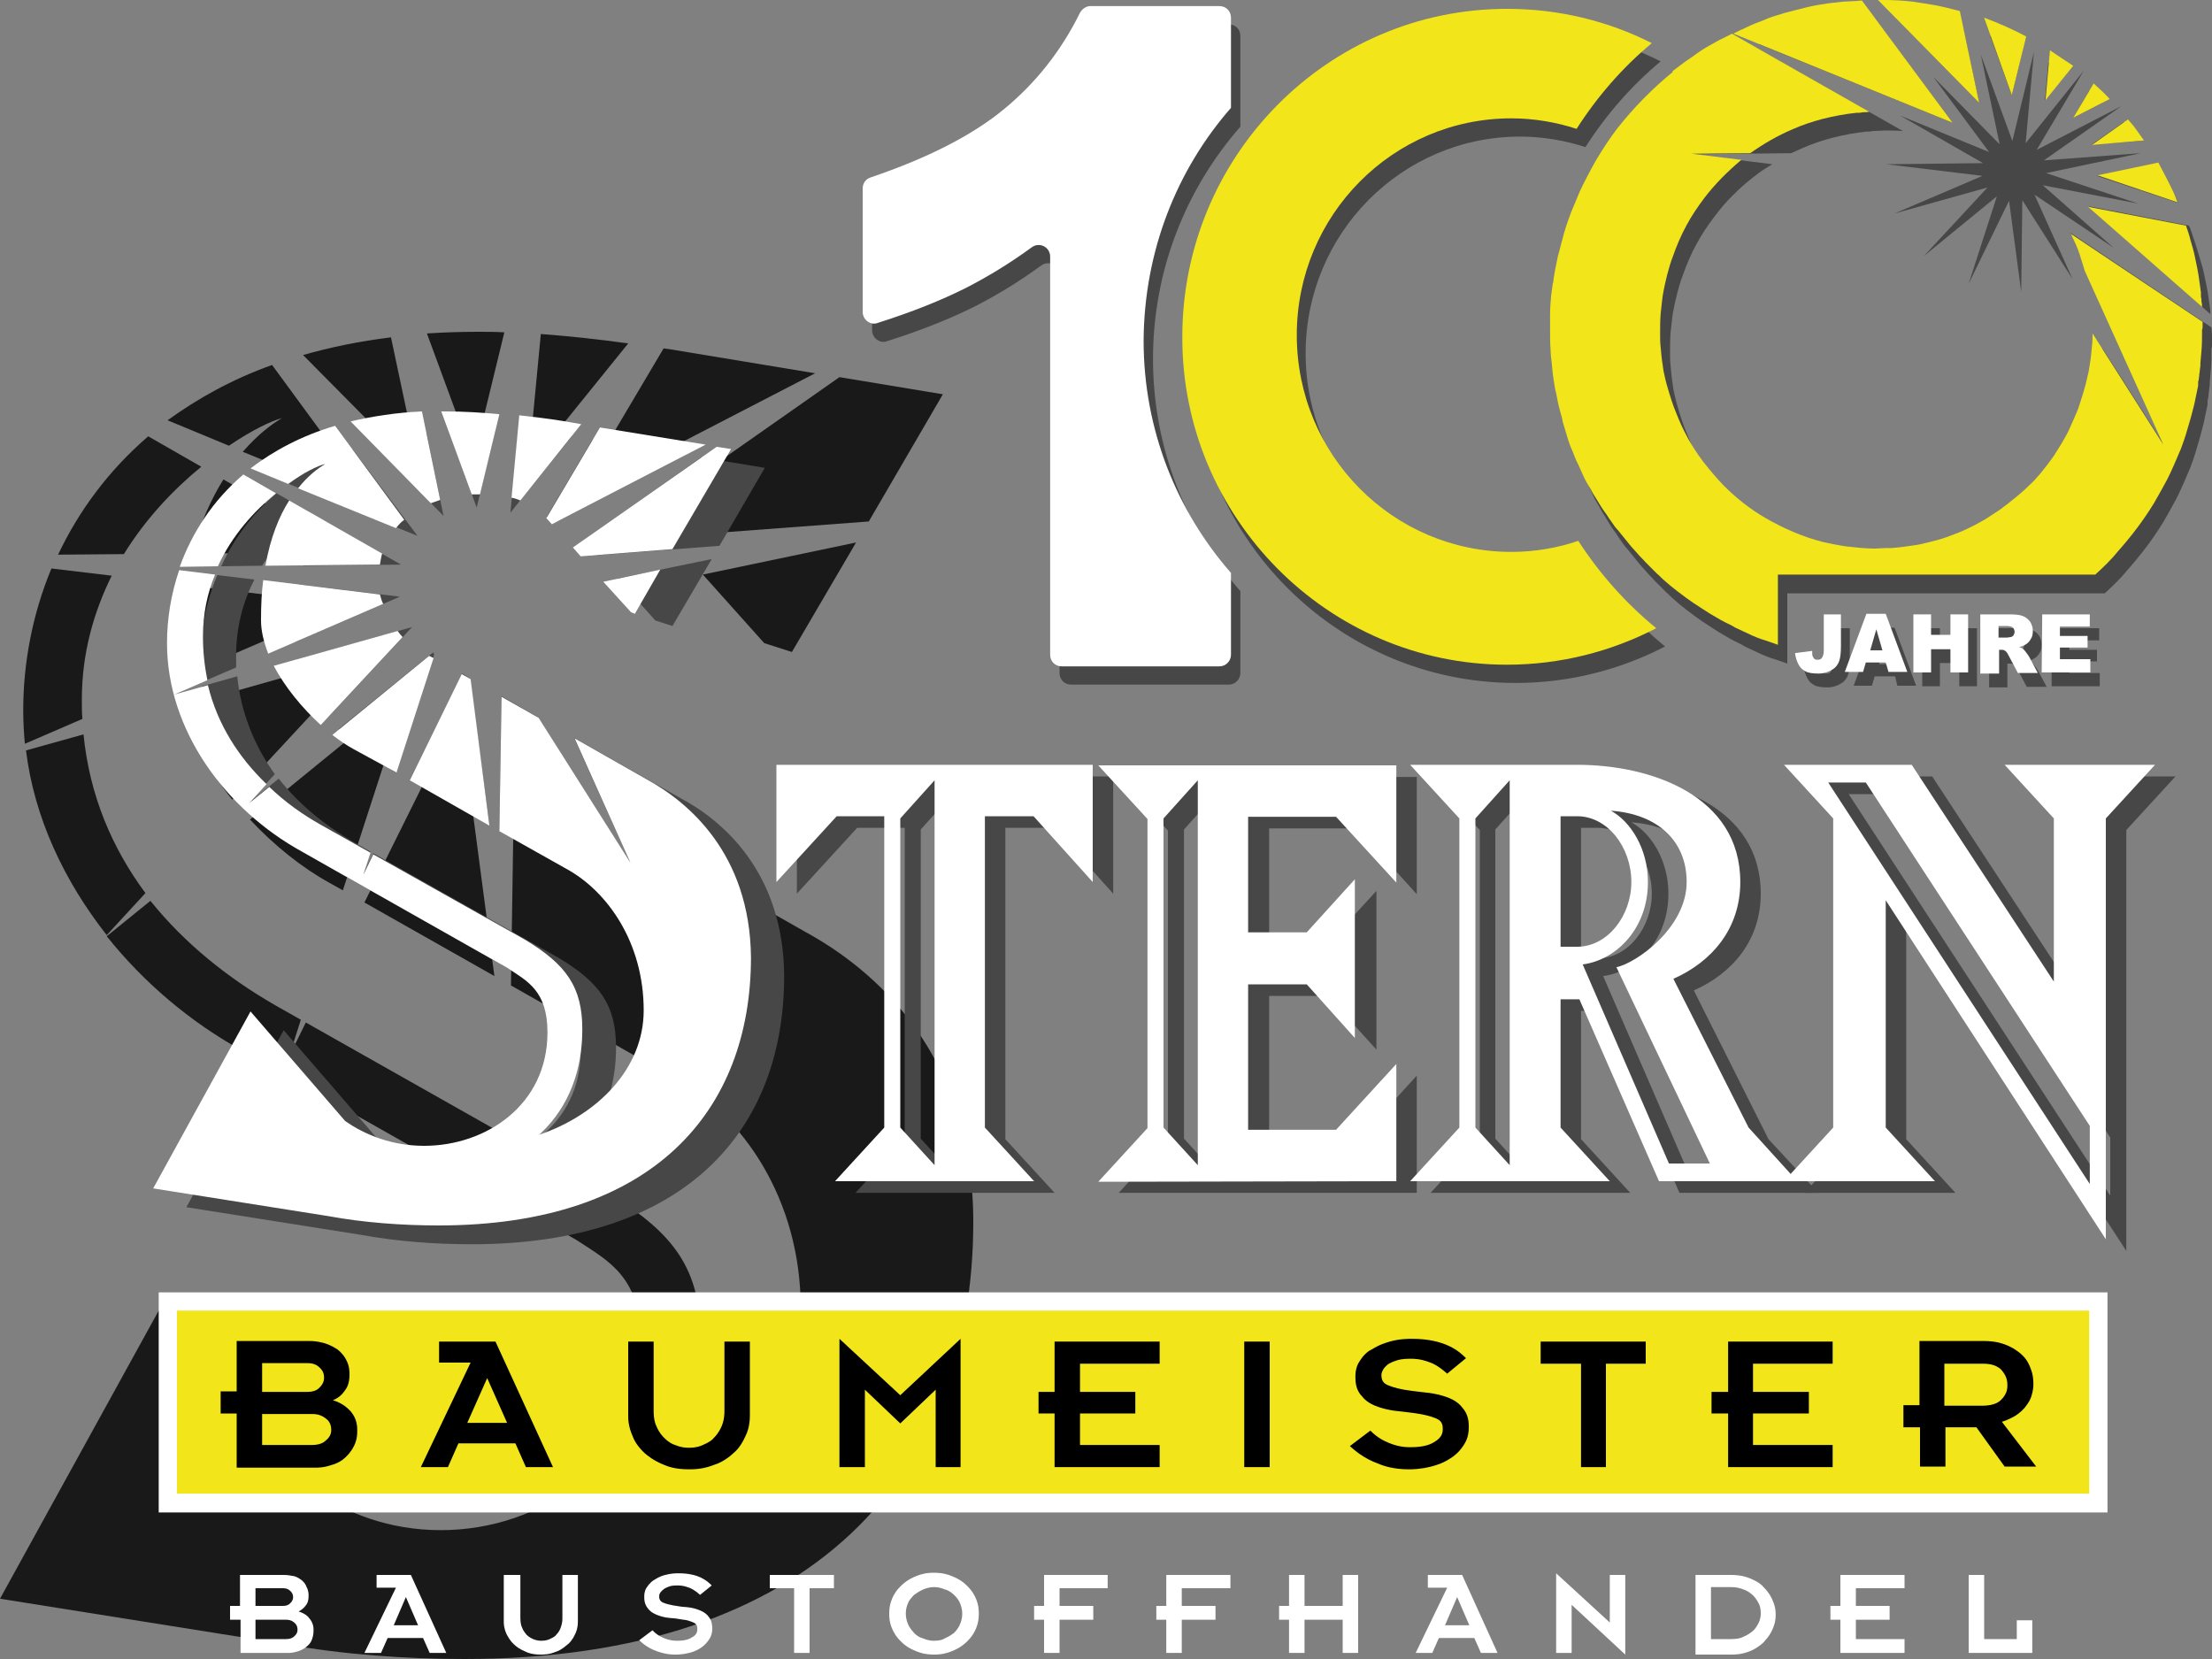 <?xml version="1.0" encoding="utf-8"?>
<!-- Generator: Adobe Illustrator 26.4.1, SVG Export Plug-In . SVG Version: 6.00 Build 0)  -->
<svg version="1.1" id="Ebene_1" xmlns="http://www.w3.org/2000/svg" xmlns:xlink="http://www.w3.org/1999/xlink" x="0px" y="0px"
	 viewBox="0 0 400 300" style="enable-background:new 0 0 400 300;" xml:space="preserve">
<rect x="0" y="0" width="400" height="300" fill="#808080" stroke="none"/>
<style type="text/css">
	.st0{fill:#474747;}
	.st1{fill-rule:evenodd;clip-rule:evenodd;fill:#191919;}
	.st2{fill-rule:evenodd;clip-rule:evenodd;fill:#474747;}
	.st3{fill-rule:evenodd;clip-rule:evenodd;fill:#FFFFFF;}
	.st4{fill:#E0E1E1;}
	.st5{fill:#F2E61A;}
	.st6{fill:#FFFFFF;}
</style>
<g>
	<g id="XMLID_00000047024441090885948100000015809703260511400637_">
		<path id="XMLID_00000011741415573684017250000011711691773073185934_" class="st0" d="M224.3,22.9V6.5c0-1.2-0.9-2.1-2.1-2.1
			h-23.3c-0.8,0-1.5,0.5-1.9,1.2c-3.4,6.9-8,12.7-13.7,17.4c-5.8,4.8-13.9,8.9-24.2,12.4c-0.9,0.3-1.4,1.1-1.4,2v22.3
			c0,1.4,1.4,2.5,2.7,2c6.3-2,11.5-4.1,15.9-6.3c3.9-2,7.9-4.4,12-7.4c1.4-1,3.3,0,3.3,1.7v72c0,1.2,0.9,2.1,2.1,2.1h28.5
			c1.2,0,2.1-1,2.1-2.1v-14.8c-9.8-11.2-15.8-25.9-15.8-42C208.5,48.8,214.5,34.1,224.3,22.9z"/>
	</g>
	<path id="XMLID_00000017480201978700481100000017065897993343752855_" class="st0" d="M274.1,123.5c9.7,0,18.9-2.4,27-6.6
		c-5.5-4.5-10.2-9.8-14.1-15.8c-3.8,1.3-7.9,2-12.1,2c-21.4,0-38.8-17.5-38.8-39.2s17.4-39.2,38.8-39.2c4.1,0,8.1,0.7,11.8,1.9
		c3.7-5.8,8.3-11.1,13.6-15.5c-7.9-4-16.8-6.2-26.2-6.2c-32.4,0-58.7,26.6-58.7,59.3C215.4,96.9,241.7,123.5,274.1,123.5z"/>
	<g>
		<path class="st0" d="M331.3,113.6h3.2v5.7c0,1.2-0.1,2.1-0.3,2.7c-0.2,0.6-0.6,1.2-1.3,1.6c-0.6,0.4-1.5,0.7-2.4,0.7
			c-1,0-1.9-0.1-2.4-0.4c-0.6-0.3-1-0.7-1.3-1.3c-0.3-0.6-0.5-1.2-0.6-2l3.1-0.4c0,0.5,0,0.8,0.1,1s0.2,0.4,0.4,0.5
			c0.1,0.1,0.3,0.1,0.5,0.1c0.4,0,0.6-0.1,0.8-0.4c0.2-0.3,0.3-0.7,0.3-1.4v-6.4H331.3z"/>
		<path class="st0" d="M342.7,122.3H339l-0.5,1.7h-3.3l3.9-10.5h3.5l3.9,10.5h-3.4L342.7,122.3z M342,120.1l-1.1-3.8l-1.1,3.8H342z"
			/>
		<path class="st0" d="M347.6,113.6h3.2v3.7h3.5v-3.7h3.2v10.5h-3.2v-4.2h-3.5v4.2h-3.2V113.6z"/>
		<path class="st0" d="M359.7,124.1v-10.5h5.4c1,0,1.8,0.1,2.3,0.3c0.5,0.2,0.9,0.5,1.3,1c0.3,0.5,0.5,1,0.5,1.7
			c0,0.6-0.1,1.1-0.4,1.5c-0.2,0.4-0.6,0.8-1,1c-0.3,0.2-0.6,0.3-1.1,0.4c0.4,0.1,0.7,0.3,0.8,0.4c0.1,0.1,0.3,0.3,0.5,0.6
			c0.2,0.3,0.4,0.5,0.5,0.7l1.6,3h-3.6l-1.7-3.2c-0.2-0.4-0.4-0.7-0.6-0.8c-0.2-0.2-0.5-0.2-0.8-0.2H363v4.3h-3.3V124.1z M363,117.8
			h1.4c0.1,0,0.4,0,0.9-0.1c0.2,0,0.4-0.2,0.5-0.3c0.1-0.2,0.2-0.4,0.2-0.6c0-0.3-0.1-0.6-0.3-0.8c-0.2-0.2-0.6-0.3-1.2-0.3H363
			V117.8z"/>
		<path class="st0" d="M371,113.6h8.6v2.2h-5.4v1.7h5v2.1h-5v2.1h5.5v2.4H371V113.6z"/>
	</g>
	<g>
		<g>
			<g>
				<path class="st1" d="M75.9,85.5L70.7,61c-5.7,0.7-11,1.8-15.9,3.2L75.9,85.5z"/>
				<path class="st1" d="M22.4,100.2c4-6.5,9.1-11.8,14-15.8l-9.6-5.5c-7.3,6.3-12.6,13.6-16.3,21.4L22.4,100.2z"/>
				<path class="st1" d="M145.6,168.5l-31.3-17.8l16.6,36.8l-27.2-42.8L93,138.6l-0.6,39.6L122,195c12.2,6.6,22.8,21.8,22.8,41.6
					c0,17.1-13.5,30.7-30.8,36.6c4.2-3.9,12.7-13.2,12.7-31.1c0-12.4-4.6-19.1-16.9-26.4l-54.5-30.8l-3,6.1l2.1-6.6l-4.6-2.6
					c-8.7-5-16.5-11.3-22.6-18.9l-7.9,6.4c6.7,8.4,15.1,15.5,24.5,20.7l60.4,34.2c5.9,3.9,11.8,6.6,11.8,19.1
					c0,21.4-18.1,33.4-36.3,33.4c-9.3,0-17.3-3.1-23.2-7.4L28.7,237L0,289.1l51.5,8.2C62,299.2,73.4,300,84,300
					c63.3,0,92-33.8,92-79C176,190.3,157.9,175.2,145.6,168.5z"/>
				<path class="st1" d="M33.4,105.8c-0.9,4.7-1.4,10-1.4,16.1c0,0.3,0,0.5,0,0.8l31-13.4L33.4,105.8z"/>
				<path class="st1" d="M72.8,125.7l-27.6,22.5c4.4,4.7,9.4,8.7,14.3,11.4L62,161l11.3-34.8C73.1,126.1,73,125.9,72.8,125.7z"/>
				<path class="st1" d="M40.4,86.7c-2.2,3.5-4.2,7.9-5.7,13.4l28.8-0.2L40.4,86.7z"/>
				<path class="st1" d="M15.1,132.8l-10.4,2.9c1.5,12.2,6.9,23.6,14.6,33.4l7-7.6C20.3,153.4,16.2,143.9,15.1,132.8z"/>
				<path class="st1" d="M14.8,126.5c0-8.5,2.2-15.9,5.4-22.4l-10.9-1.3c-3.5,8.4-5.1,17.3-5.1,25.6c0,2,0.1,4.1,0.3,6.1l10.4-4.5
					C14.8,128.9,14.8,127.7,14.8,126.5z"/>
				<path class="st1" d="M41.4,80.6c4.1-2.8,7.7-4.5,9.6-5c-1.9,1.1-4.4,3-7.1,6.1l24,9.8L49.2,66c-7.3,2.6-13.5,6.1-18.9,10
					L41.4,80.6z"/>
				<polygon class="st1" points="117,92.6 121,97 157.1,94.3 170.5,71.3 151.8,68.2 				"/>
				<polygon class="st1" points="127.1,103.9 138.2,116.3 143.2,117.9 154.8,98.1 				"/>
				<path class="st1" d="M32.9,127.7c1.5,5.6,4.8,11.5,9.1,16.9l24.5-26.4L32.9,127.7z"/>
				<path class="st1" d="M85.6,83.1l5.6-23C89.7,60,88.1,60,86.5,60c-3.2,0-6.3,0.1-9.3,0.3L85.6,83.1z"/>
				<polygon class="st1" points="83.7,133.3 81.4,132 65.9,163.2 89.4,176.5 				"/>
				<path class="st1" d="M109.7,87l37.7-19.5l-26.6-4.4c-0.3,0-0.6-0.1-0.8-0.1l-13.5,22.8C107.6,86.1,108.7,86.5,109.7,87z"/>
				<path class="st1" d="M95.5,84.5L95.5,84.5l18.1-22.4c-5.1-0.7-10.4-1.3-15.8-1.7L95.5,84.5z"/>
			</g>
			<path class="st2" d="M172.7,212.7l-6.2-6.8V150l6.2-6.9V212.7z M181.8,206v-56.3h8.8l10.7,11.9v-21.2h-57.2v21.2l10.9-11.9h8.6
				V206l-8.9,9.7h36L181.8,206z"/>
			<path class="st2" d="M220.3,212.7l-6.2-6.8V150l6.2-6.9V212.7z M256.2,215.7v-21.2l-10.8,11.9h-15.9v-26.3h10.6l8.8,9.7v-28.7
				l-8.8,9.6h-10.6v-20.9h15.9l10.8,11.9v-21.2h-53.9l8.9,9.7V206l-8.9,9.7H256.2z"/>
			<path class="st2" d="M305.5,212.5l-15.6-36c6.1-0.8,11.8-6.5,11.8-14.9c0-6.1-3.2-11-6.7-12.9c8.4,0.6,13.7,5.4,13.7,12.9
				c0,8.3-9.2,14.7-12.7,15.4l16.9,35.5H305.5 M276.6,212.7l-6.2-6.8V150l6.2-6.9V212.7z M285.9,149.7h3c5.5,0,9.8,5.6,9.8,11.9
				c0,6.1-4.3,11.7-9.8,11.7h-3V149.7z M319.8,206l-13.5-26.9c7-3.1,12.1-9.1,12.1-17.5c0-15.6-16.1-21.2-29.5-21.2h-30.2l8.9,9.7
				V206l-8.9,9.7h36.1l-8.9-9.7v-23.2h3.4l14.4,32.9h25.1L319.8,206z"/>
			<path class="st2" d="M393.4,140.4h-27.2l8.9,9.7v29.5l-25.7-39.2h-23.1l8.9,9.7V206l-8.9,9.7h27.3l-8.9-9.7v-41.1l39.8,61.3
				v-76.1L393.4,140.4z M381.6,205.7v10.5l-47.3-72.6h6.8L381.6,205.7z"/>
			<path class="st3" d="M169,210.7l-6.2-6.8V148l6.2-6.9V210.7z M178.1,203.9v-56.3h8.8l10.7,11.9v-21.2h-57.2v21.2l10.9-11.9h8.6
				v56.3l-8.9,9.7h36L178.1,203.9z"/>
			<path class="st3" d="M216.6,210.7l-6.2-6.8V148l6.2-6.9V210.7z M252.5,213.6v-21.2l-10.9,11.9h-15.9V178h10.6l8.7,9.7V159
				l-8.7,9.6h-10.6v-20.9h15.9l10.9,11.9v-21.2h-53.9l8.9,9.7V204l-8.9,9.7L252.5,213.6L252.5,213.6z"/>
			<path class="st3" d="M301.8,210.4l-15.6-36c6.1-0.8,11.8-6.5,11.8-14.9c0-6.1-3.2-11-6.7-12.9c8.4,0.6,13.7,5.4,13.7,12.9
				c0,8.3-9.2,14.7-12.7,15.4l16.9,35.5H301.8 M273,210.7l-6.2-6.8V148l6.2-6.9V210.7z M282.2,147.6h3c5.5,0,9.8,5.6,9.8,11.9
				c0,6.1-4.3,11.7-9.8,11.7h-3V147.6z M316.2,203.9L302.6,177c7-3.1,12.1-9.1,12.1-17.5c0-15.6-16.1-21.2-29.5-21.2H255l8.9,9.7
				v55.9l-8.9,9.7h36.1l-8.9-9.7v-23.2h3.4l14.4,32.9h25L316.2,203.9z"/>
			<path class="st3" d="M389.7,138.3h-27.2l8.9,9.7v29.5l-25.7-39.2h-23.1l8.9,9.7v55.9l-8.9,9.7h27.3l-8.9-9.7v-41.1l39.8,61.3V148
				L389.7,138.3z M377.9,203.6v10.5l-47.3-72.6h6.8L377.9,203.6z"/>
			<rect x="30.4" y="235.4" class="st4" width="349.1" height="36.4"/>
			<rect x="30.4" y="235.4" class="st5" width="349.1" height="36.4"/>
			<path class="st6" d="M381.1,273.5H28.7v-39.8h352.4V273.5z M32,270.1h345.8V237H32V270.1z"/>
			<g>
				<path class="st2" d="M54.2,105.7c-0.5,2.9-0.8,6.1-0.8,9.9c0,0.2,0,0.3,0,0.5l18.9-8.2L54.2,105.7z"/>
				<path class="st2" d="M47.4,102.3c2.5-4,5.6-7.3,8.6-9.7l-6-3.4c-4.5,3.8-7.8,8.4-10,13.2L47.4,102.3z"/>
				<path class="st2" d="M58.4,94c-1.3,2.1-2.5,4.9-3.5,8.3l17.6-0.2L58.4,94z"/>
				<path class="st2" d="M80.2,93.3l-3.1-15.1c-3.5,0.4-6.7,1.1-9.7,2L80.2,93.3z"/>
				<path class="st2" d="M42.7,118.5c0-5.2,1.3-9.8,3.3-13.7l-6.7-0.8c-2.2,5.2-3.1,10.6-3.1,15.7c0,1.2,0.1,2.5,0.2,3.7l6.3-2.7
					C42.7,119.9,42.7,119.2,42.7,118.5z"/>
				<path class="st2" d="M78.3,118l-17,13.8c2.7,2.9,5.8,5.3,8.8,7l1.5,0.9l6.9-21.3C78.5,118.2,78.4,118.1,78.3,118z"/>
				<path class="st2" d="M42.9,122.3l-6.4,1.8c0.9,7.5,4.2,14.5,8.9,20.5l4.3-4.6C46.1,135,43.6,129.1,42.9,122.3z"/>
				<path class="st2" d="M59.1,90.3c2.5-1.7,4.7-2.8,5.9-3.1c-1.1,0.7-2.7,1.8-4.3,3.7l14.8,6L63.8,81.3c-4.5,1.6-8.3,3.7-11.6,6.2
					L59.1,90.3z"/>
				<polygon class="st2" points="111.7,104.6 118.5,112.2 121.6,113.2 128.7,101.1 				"/>
				<path class="st2" d="M86.2,91.8l3.4-14.1c-0.9,0-1.9-0.1-2.8-0.1c-2,0-3.8,0.1-5.7,0.2L86.2,91.8z"/>
				<polygon class="st2" points="105.5,97.7 107.9,100.4 130.1,98.7 138.3,84.6 126.8,82.7 				"/>
				<path class="st2" d="M53.8,119.2c0.9,3.4,3,7.1,5.6,10.4l15.1-16.2L53.8,119.2z"/>
				<path class="st2" d="M123,144.3l-19.2-10.9L114,156l-16.7-26.3l-6.6-3.8l-0.4,24.3l18.2,10.3c7.5,4.1,14,13.4,14,25.6
					c0,10.5-8.3,18.9-18.9,22.4c2.6-2.4,7.8-8.1,7.8-19.1c0-7.6-2.9-11.7-10.4-16.2l-33.5-18.9l-1.8,3.7l1.3-4l-2.8-1.6
					c-5.3-3-10.1-6.9-13.8-11.6l-4.8,3.9c4.1,5.2,9.3,9.5,15,12.7l37.1,21c3.6,2.4,7.3,4.1,7.3,11.7c0,13.1-11.1,20.5-22.3,20.5
					c-5.7,0-10.6-1.9-14.3-4.5l-17.1-19.8l-17.6,32l31.6,5c6.5,1.2,13.5,1.7,20,1.7c38.9,0,56.5-20.8,56.5-48.5
					C141.7,157.7,130.6,148.3,123,144.3z"/>
				<polygon class="st2" points="85,122.7 83.6,121.8 74.1,141 88.5,149.2 				"/>
				<path class="st2" d="M101,94.2l23.1-12l-16.4-2.7c-0.2,0-0.3,0-0.5-0.1l-8.3,14C99.7,93.7,100.3,93.9,101,94.2z"/>
				<path class="st2" d="M92.3,92.7L92.3,92.7l11.1-13.8c-3.1-0.4-6.4-0.8-9.7-1L92.3,92.7z"/>
			</g>
			<g>
				<path class="st3" d="M63.4,76.2L77.9,91c0.6-0.2,1.1-0.4,1.7-0.6l-3.3-16C71.6,74.6,67.3,75.3,63.4,76.2z"/>
				<path class="st3" d="M52.1,87.5c2.9-2.1,5.4-3.3,6.7-3.6c-1.3,0.8-3.1,2.1-4.9,4.4l17.7,7.2c0.5-0.6,0.9-1.1,1.5-1.5L60.6,77
					c-6.1,1.8-11.1,4.5-15.3,7.7L52.1,87.5z"/>
				<path class="st3" d="M71.7,139.7l6.7-20.7l-0.8-0.4l-17.5,14.3c1.3,1,2.6,1.9,3.9,2.6L71.7,139.7z"/>
				<path class="st3" d="M69.1,100.1l-16.8-9.6c-1.8,2.8-3.4,6.7-4.3,11.8l20.7-0.2C68.8,101.5,68.9,100.8,69.1,100.1z"/>
				<path class="st3" d="M71.9,114.1l-22.4,6.3c2,3.8,5.1,7.6,8.5,10.7l14.8-15.9C72.5,114.9,72.2,114.5,71.9,114.1z"/>
				<path class="st3" d="M68.7,107.5l-21.1-2.6c-0.3,2.2-0.4,4.6-0.4,7.3c0,1.9,0.5,3.9,1.3,6l20.8-9
					C69,108.7,68.9,108.1,68.7,107.5z"/>
				<path class="st3" d="M39.4,102.4c2.6-5.7,6.7-10.1,10.5-13.2L44,85.8c-5.6,4.8-9.3,10.6-11.5,16.7L39.4,102.4z"/>
				<path class="st3" d="M85.3,89.4c0.5,0,1,0,1.5,0l3.5-14.5c-3.2-0.3-6.4-0.5-9.7-0.5c-0.3,0-0.6,0-0.8,0L85.3,89.4z"/>
				<path class="st3" d="M92.5,90c0.6,0.1,1.1,0.3,1.6,0.5l11-13.8l-3.5-0.6c-2.5-0.4-5-0.7-7.7-1L92.5,90z"/>
				<polygon class="st3" points="85.1,122.8 83.5,121.9 74.1,141.1 88.5,149.3 				"/>
				<polygon class="st3" points="109.1,105.2 114.1,110.7 114.8,111 119.4,103 				"/>
				<path class="st3" d="M116.9,140.9l-13-7.4L114,156l-16.6-26.2l-6.7-3.8l-0.4,24.3l12.1,6.8c7.5,4.1,14,13.4,14,25.6
					c0,10.5-8.3,18.9-18.9,22.5c2.6-2.4,7.8-8.1,7.8-19.1c0-7.6-2.9-11.7-10.4-16.2l-27.4-15.4l-1.8,3.7l1.3-4l-8.9-5
					c-3.4-1.9-6.6-4.2-9.4-6.9l-3.7,3l3.2-3.5c-5-4.8-8.9-10.8-10.6-17.9l-6.1,1.7l6-2.6c-0.5-2.5-0.8-5.1-0.8-7.9
					c0-4.1,0.8-7.9,2.2-11.2l-6.5-0.8c-1.5,4.4-2.2,8.9-2.2,13.2c0,15.8,10.6,30.1,24.4,37.7l37.1,21c3.6,2.4,7.3,4.1,7.3,11.7
					c0,13.1-11.1,20.5-22.3,20.5c-5.7,0-10.6-1.9-14.3-4.5l-17.1-19.8l-17.6,32l31.6,5c6.5,1.2,13.5,1.7,20,1.7
					c38.9,0,56.5-20.8,56.5-48.5C135.6,154.3,124.4,145,116.9,140.9z"/>
				<polygon class="st3" points="98.8,93.7 99.8,94.8 127.6,80.4 108.5,77.3 				"/>
				<polygon class="st3" points="105,100.6 121.6,99.3 132.2,81.2 129.6,80.8 103.6,99 				"/>
			</g>
		</g>
		<path d="M47.4,261.3h9c1.5,0,2.2-0.5,2.5-0.8c1-0.8,1-1.6,1-2c0-1.2-0.7-1.8-1-2c-1-0.8-2-0.8-2.5-0.8h-9V261.3z M47.4,251.7h8.1
			c1.5,0,2-0.5,2.3-0.8c0.8-0.8,0.8-1.5,0.8-1.8c0-1-0.5-1.5-0.8-1.8c-0.8-0.8-1.8-0.8-2.3-0.8h-8.1V251.7z M42.8,255.6h-2.9v-4h2.9
			v-9.1H56c1.4,0,2.3,0.3,2.7,0.4c1.3,0.4,1.9,0.9,2.3,1.1c1,0.8,1.4,1.5,1.6,1.9c0.6,1.1,0.6,2.1,0.6,2.7c0,1.6-0.5,2.4-0.8,2.8
			c-0.8,1.2-1.7,1.6-2.2,1.8c1.9,0.6,2.7,1.5,3.2,2c1.2,1.4,1.2,2.8,1.2,3.6c0,1.5-0.4,2.3-0.6,2.7c-0.6,1.2-1.3,1.8-1.6,2.1
			c-1,0.9-2,1.2-2.4,1.3c-1.4,0.5-2.5,0.5-3,0.5H42.8V255.6z"/>
		<path d="M91.7,257.3l-3.6-8.1l-3.6,8.1H91.7z M85.1,246.4h-5.7v-3.8h10.2l10.4,22.7h-4.9l-1.9-4.3H82.9l-1.9,4.3h-4.9L85.1,246.4z
			"/>
		<path d="M113.6,242.6h4.6v12.5c0,1.6,0.3,2.4,0.5,2.8c0.5,1.2,1.1,1.8,1.4,2.1c0.9,0.9,1.6,1.2,2,1.3c1.2,0.5,2,0.5,2.5,0.5
			c1.3,0,2.1-0.3,2.5-0.5c1.2-0.5,1.8-1,2-1.3c0.9-0.9,1.2-1.7,1.4-2.1c0.5-1.2,0.5-2.3,0.5-2.8v-12.5h4.6V256
			c0,1.9-0.5,3.1-0.8,3.7c-0.8,1.8-1.7,2.7-2.2,3.1c-1.4,1.3-2.8,1.9-3.5,2.1c-2,0.8-3.7,0.8-4.5,0.8c-2.5,0-3.8-0.5-4.5-0.8
			c-2-0.8-3-1.7-3.5-2.1c-1.4-1.3-2-2.5-2.2-3.1c-0.8-1.8-0.8-3.1-0.8-3.7C113.6,256,113.6,242.6,113.6,242.6z"/>
		<polygon points="151.8,242.1 162.8,252.3 173.7,242.1 173.7,265.3 169.2,265.3 169.2,251.3 162.8,257.4 156.4,251.3 156.4,265.3 
			151.8,265.3 		"/>
		<polygon points="190.7,255.6 187.8,255.6 187.8,251.7 190.7,251.7 190.7,242.6 209.7,242.6 209.7,246.6 195.3,246.6 195.3,251.7 
			205.3,251.7 205.3,255.6 195.3,255.6 195.3,261.3 209.7,261.3 209.7,265.3 190.7,265.3 		"/>
		<rect x="225" y="242.6" width="4.6" height="22.7"/>
		<path d="M247.8,258.7c1.4,1.4,2.6,1.9,3.3,2.2c1.9,0.8,3.3,0.8,4,0.8c2.6,0,3.7-0.6,4.2-0.9c1.6-0.9,1.6-1.9,1.6-2.5
			c0-1.3-0.8-1.6-1.2-1.8c-1.2-0.5-2.4-0.7-2.9-0.8c-1.8-0.3-3.1-0.4-3.8-0.5c-2.1-0.2-3.2-0.6-3.8-0.8c-1.8-0.6-2.6-1.5-2.9-1.9
			c-1.2-1.2-1.2-2.8-1.2-3.6c0-1.5,0.5-2.4,0.8-2.8c0.8-1.3,1.7-1.9,2.2-2.1c1.4-0.9,2.6-1.2,3.2-1.4c1.8-0.5,3.3-0.5,4-0.5
			c6.1,0,8.6,2.3,9.8,3.5l-3.4,2.8c-1.7-1.5-2.7-1.9-3.3-2.1c-1.6-0.6-2.8-0.6-3.4-0.6c-1.4,0-2.1,0.2-2.4,0.3
			c-1,0.3-1.4,0.6-1.6,0.7c-0.6,0.5-0.8,0.8-0.9,1c-0.3,0.5-0.3,0.9-0.3,1c0,1.3,0.8,1.6,1.2,1.8c1.2,0.5,2.4,0.7,2.9,0.8
			c1.8,0.3,3.1,0.4,3.8,0.5c2.1,0.2,3.2,0.6,3.8,0.8c1.8,0.6,2.6,1.5,2.9,1.9c1.2,1.3,1.2,2.8,1.2,3.6c0,1.8-0.6,2.7-0.9,3.2
			c-0.9,1.4-1.9,2.1-2.4,2.4c-1.5,1-2.8,1.3-3.5,1.5c-2,0.5-3.4,0.5-4.1,0.5c-2.6,0-4.5-0.6-5.4-1c-2.8-1-4.4-2.5-5.2-3.2
			L247.8,258.7z"/>
		<polygon points="285.9,246.6 278.6,246.6 278.6,242.6 297.6,242.6 297.6,246.6 290.4,246.6 290.4,265.3 285.9,265.3 		"/>
		<polygon points="312.5,255.6 309.5,255.6 309.5,251.7 312.5,251.7 312.5,242.6 331.4,242.6 331.4,246.6 317,246.6 317,251.7 
			327.1,251.7 327.1,255.6 317,255.6 317,261.3 331.4,261.3 331.4,265.3 312.5,265.3 		"/>
		<path d="M351.6,254.2h6.8c2.4,0,3.2-0.8,3.5-1.1c1.1-1.1,1.1-2.1,1.1-2.7c0-1.5-0.8-2.3-1.1-2.7c-1.1-1.1-2.7-1.1-3.5-1.1h-6.8
			V254.2z M347.1,258.1h-2.9v-4h2.9v-11.6h11.7c2,0,3.1,0.4,3.7,0.6c1.6,0.6,2.4,1.3,2.8,1.6c1.2,1,1.6,2,1.8,2.5
			c0.6,1.4,0.6,2.5,0.6,3.1c0,1.2-0.3,1.9-0.4,2.3c-0.4,1.1-1,1.7-1.2,2c-0.8,0.9-1.5,1.3-1.8,1.5c-1.1,0.6-1.9,0.9-2.3,1l6.2,8.1
			h-5.7l-5.1-7.1h-5.6v7.1h-4.6v-7.1H347.1z"/>
		<path class="st6" d="M46.2,296.4h5.5c0.9,0,1.3-0.3,1.5-0.5c0.6-0.5,0.6-1,0.6-1.2c0-0.8-0.4-1.1-0.6-1.3
			c-0.6-0.5-1.2-0.5-1.5-0.5h-5.5V296.4z M46.2,290.4h4.9c0.9,0,1.2-0.3,1.4-0.5c0.5-0.5,0.5-0.9,0.5-1.1c0-0.6-0.3-0.9-0.5-1.1
			c-0.5-0.5-1.1-0.5-1.4-0.5h-4.9V290.4z M43.4,292.9h-1.8v-2.5h1.8v-5.6h8c0.9,0,1.4,0.2,1.7,0.2c0.8,0.2,1.2,0.6,1.4,0.7
			c0.6,0.5,0.8,0.9,0.9,1.2c0.4,0.7,0.4,1.3,0.4,1.7c0,1-0.3,1.5-0.5,1.7c-0.5,0.7-1.1,1-1.3,1.1c1.2,0.4,1.7,0.9,1.9,1.2
			c0.8,0.9,0.8,1.8,0.8,2.2c0,0.9-0.2,1.4-0.3,1.7c-0.3,0.8-0.8,1.1-1,1.3c-0.6,0.5-1.2,0.7-1.5,0.8c-0.9,0.3-1.5,0.3-1.8,0.3h-8.6
			v-6H43.4z"/>
		<path class="st6" d="M75.6,293.9l-2.2-5.1l-2.2,5.1H75.6z M71.6,287.1h-3.5v-2.3h6.2l6.4,14.1h-3l-1.2-2.7h-6.4l-1.2,2.7h-3
			L71.6,287.1z"/>
		<path class="st6" d="M91.3,284.8h2.8v7.8c0,1,0.2,1.5,0.3,1.7c0.3,0.8,0.7,1.1,0.8,1.3c0.5,0.5,1,0.7,1.2,0.8
			c0.7,0.3,1.3,0.3,1.5,0.3c0.8,0,1.3-0.2,1.5-0.3c0.7-0.3,1.1-0.6,1.2-0.8c0.5-0.5,0.7-1,0.8-1.3c0.3-0.8,0.3-1.4,0.3-1.7v-7.8h2.8
			v8.4c0,1.2-0.3,1.9-0.5,2.3c-0.5,1.1-1.1,1.7-1.4,1.9c-0.9,0.8-1.7,1.2-2.1,1.3c-1.2,0.5-2.2,0.5-2.7,0.5c-1.5,0-2.3-0.3-2.7-0.5
			c-1.2-0.5-1.8-1-2.1-1.3c-0.9-0.8-1.2-1.6-1.4-1.9c-0.5-1.1-0.5-1.9-0.5-2.3v-8.4H91.3z"/>
		<path class="st6" d="M118,294.8c0.8,0.9,1.6,1.2,2,1.4c1.2,0.5,2,0.5,2.5,0.5c1.6,0,2.3-0.4,2.6-0.6c1-0.5,1-1.2,1-1.6
			c0-0.8-0.5-1-0.7-1.1c-0.7-0.3-1.4-0.5-1.8-0.5c-1.1-0.2-1.9-0.3-2.3-0.3c-1.3-0.1-2-0.4-2.3-0.5c-1.1-0.4-1.6-0.9-1.8-1.2
			c-0.7-0.8-0.7-1.7-0.7-2.2c0-0.9,0.3-1.5,0.5-1.7c0.5-0.8,1.1-1.2,1.3-1.3c0.9-0.6,1.6-0.8,2-0.9c1.1-0.3,2-0.3,2.4-0.3
			c3.7,0,5.2,1.4,6,2.2l-2.1,1.7c-1-0.9-1.7-1.2-2-1.3c-1-0.4-1.7-0.4-2.1-0.4c-0.9,0-1.3,0.1-1.5,0.2c-0.6,0.2-0.9,0.4-1,0.5
			c-0.4,0.3-0.5,0.5-0.6,0.6c-0.2,0.3-0.2,0.5-0.2,0.7c0,0.8,0.5,1,0.7,1.1c0.7,0.3,1.4,0.4,1.8,0.5c1.1,0.2,1.9,0.3,2.3,0.3
			c1.3,0.1,2,0.4,2.3,0.5c1.1,0.4,1.6,0.9,1.8,1.2c0.7,0.8,0.7,1.8,0.7,2.2c0,1.1-0.4,1.7-0.6,2c-0.6,0.9-1.2,1.3-1.5,1.5
			c-0.9,0.6-1.7,0.8-2.1,0.9c-1.2,0.3-2.1,0.3-2.5,0.3c-1.6,0-2.7-0.4-3.3-0.6c-1.7-0.6-2.7-1.5-3.2-2L118,294.8z"/>
		<polygon class="st6" points="143.6,287.2 139.2,287.2 139.2,284.8 150.8,284.8 150.8,287.2 146.4,287.2 146.4,298.9 143.6,298.9 
					"/>
		<path class="st6" d="M163.8,291.8c0,1,0.3,1.6,0.4,1.9c0.4,0.9,0.9,1.3,1.1,1.6c0.7,0.7,1.3,0.9,1.7,1c0.9,0.4,1.6,0.4,1.9,0.4
			c1,0,1.6-0.2,1.9-0.4c0.9-0.4,1.4-0.8,1.7-1c0.7-0.7,1-1.3,1.1-1.6c0.4-0.9,0.4-1.6,0.4-1.9c0-1-0.3-1.6-0.4-1.9
			c-0.4-0.9-0.9-1.3-1.1-1.5c-0.7-0.7-1.3-0.9-1.7-1c-0.9-0.4-1.6-0.4-1.9-0.4c-1,0-1.6,0.3-1.9,0.4c-0.9,0.4-1.4,0.8-1.7,1
			c-0.7,0.7-1,1.2-1.1,1.5C163.8,290.8,163.8,291.5,163.8,291.8z M160.8,291.8c0-1.6,0.4-2.4,0.6-2.9c0.6-1.3,1.4-2,1.7-2.3
			c1.1-1,2.1-1.4,2.6-1.6c1.5-0.6,2.6-0.6,3.2-0.6c1.7,0,2.7,0.4,3.2,0.6c1.5,0.6,2.2,1.2,2.6,1.6c1.1,1,1.5,1.9,1.7,2.3
			c0.6,1.3,0.6,2.4,0.6,2.9c0,1.6-0.4,2.4-0.6,2.9c-0.6,1.3-1.4,2-1.7,2.3c-1.1,1-2.1,1.4-2.6,1.6c-1.5,0.6-2.6,0.6-3.2,0.6
			c-1.7,0-2.7-0.4-3.2-0.6c-1.5-0.6-2.2-1.2-2.6-1.6c-1.1-1-1.5-1.9-1.7-2.3C160.8,293.4,160.8,292.3,160.8,291.8z"/>
		<polygon class="st6" points="188.8,292.9 187,292.9 187,290.4 188.8,290.4 188.8,284.8 200.3,284.8 200.3,287.2 191.6,287.2 
			191.6,290.4 197.7,290.4 197.7,292.9 191.6,292.9 191.6,298.9 188.8,298.9 		"/>
		<polygon class="st6" points="210.9,292.9 209.1,292.9 209.1,290.4 210.9,290.4 210.9,284.8 222.5,284.8 222.5,287.2 213.7,287.2 
			213.7,290.4 219.8,290.4 219.8,292.9 213.7,292.9 213.7,298.9 210.9,298.9 		"/>
		<polygon class="st6" points="233.1,292.9 231.3,292.9 231.3,290.4 233.1,290.4 233.1,284.8 235.9,284.8 235.9,290.4 242.8,290.4 
			242.8,284.8 245.6,284.8 245.6,298.9 242.8,298.9 242.8,292.9 235.9,292.9 235.9,298.9 233.1,298.9 		"/>
		<path class="st6" d="M265.7,293.9l-2.2-5.1l-2.2,5.1H265.7z M261.7,287.1h-3.5v-2.3h6.2l6.4,14.1h-3l-1.2-2.7h-6.4l-1.2,2.7h-3
			L261.7,287.1z"/>
		<polygon class="st6" points="284.2,290.2 284.2,298.9 281.4,298.9 281.4,284.5 291.1,293.4 291.1,284.8 293.9,284.8 293.9,299.2 
					"/>
		<path class="st6" d="M309.4,296.4h3.6c1.2,0,1.9-0.2,2.2-0.4c1-0.4,1.4-0.8,1.7-1c0.7-0.6,0.9-1.2,1.1-1.5
			c0.4-0.8,0.4-1.5,0.4-1.8c0-0.9-0.2-1.5-0.4-1.8c-0.4-0.8-0.8-1.2-1.1-1.5c-0.7-0.6-1.3-0.9-1.7-1c-1-0.4-1.8-0.4-2.2-0.4h-3.6
			V296.4z M306.6,284.8h6.4c1.9,0,2.9,0.4,3.4,0.6c1.5,0.6,2.2,1.2,2.5,1.6c1,1,1.4,1.8,1.6,2.3c0.6,1.3,0.6,2.2,0.6,2.7
			c0,1.4-0.4,2.2-0.6,2.7c-0.6,1.3-1.3,1.9-1.6,2.3c-1.1,1-2,1.4-2.5,1.6c-1.5,0.6-2.7,0.6-3.4,0.6h-6.4V284.8z"/>
		<polygon class="st6" points="332.8,292.9 331,292.9 331,290.4 332.8,290.4 332.8,284.8 344.4,284.8 344.4,287.2 335.6,287.2 
			335.6,290.4 341.7,290.4 341.7,292.9 335.6,292.9 335.6,296.4 344.4,296.4 344.4,298.9 332.8,298.9 		"/>
		<polygon class="st6" points="356,284.8 358.8,284.8 358.8,296.4 364.7,296.4 364.7,293 367.5,293 367.5,298.9 356,298.9 		"/>
	</g>
	<g id="XMLID_98_">
		<path id="XMLID_99_" class="st6" d="M222.6,19.5V3.2c0-1.2-0.9-2.1-2.1-2.1h-23.3c-0.8,0-1.5,0.5-1.9,1.2
			c-3.4,6.9-8,12.7-13.7,17.4c-5.8,4.8-13.9,8.9-24.2,12.4c-0.9,0.3-1.4,1.1-1.4,2v22.3c0,1.4,1.4,2.5,2.7,2
			c6.3-2,11.5-4.1,15.9-6.3c3.9-2,7.9-4.4,12-7.4c1.4-1,3.3,0,3.3,1.7v72c0,1.2,0.9,2.1,2.1,2.1h28.5c1.2,0,2.1-1,2.1-2.1v-14.8
			c-9.8-11.2-15.8-25.9-15.8-42C206.9,45.4,212.8,30.7,222.6,19.5z"/>
	</g>
	<path id="XMLID_436_" class="st5" d="M272.5,120.2c9.7,0,18.9-2.4,27-6.6c-5.5-4.5-10.2-9.8-14.1-15.8c-3.8,1.3-7.9,2-12.1,2
		c-21.4,0-38.8-17.5-38.8-39.2s17.4-39.2,38.8-39.2c4.1,0,8.1,0.7,11.8,1.9c3.7-5.8,8.3-11.1,13.6-15.5c-7.9-4-16.8-6.2-26.2-6.2
		c-32.4,0-58.7,26.6-58.7,59.3C213.7,93.5,240.1,120.2,272.5,120.2z"/>
	<g>
		<path class="st6" d="M329.7,111.1h3.2v5.7c0,1.2-0.1,2.1-0.3,2.7c-0.2,0.6-0.6,1.2-1.3,1.6c-0.6,0.4-1.5,0.7-2.4,0.7
			c-1,0-1.9-0.1-2.4-0.4c-0.6-0.3-1-0.7-1.3-1.3c-0.3-0.6-0.5-1.2-0.6-2l3.1-0.4c0,0.5,0,0.8,0.1,1s0.2,0.4,0.4,0.5
			c0.1,0.1,0.3,0.1,0.5,0.1c0.4,0,0.6-0.1,0.8-0.4c0.2-0.3,0.3-0.7,0.3-1.4v-6.4H329.7z"/>
		<path class="st6" d="M341,119.8h-3.6l-0.5,1.7h-3.3l3.9-10.5h3.5l3.9,10.5h-3.4L341,119.8z M340.4,117.6l-1.1-3.8l-1.1,3.8H340.4z
			"/>
		<path class="st6" d="M346,111.1h3.2v3.7h3.5v-3.7h3.2v10.5h-3.2v-4.2h-3.5v4.2H346V111.1z"/>
		<path class="st6" d="M358.1,121.6v-10.5h5.4c1,0,1.8,0.1,2.3,0.3c0.5,0.2,0.9,0.5,1.3,1c0.3,0.5,0.5,1,0.5,1.7
			c0,0.6-0.1,1.1-0.4,1.5c-0.2,0.4-0.6,0.8-1,1c-0.3,0.2-0.6,0.3-1.1,0.4c0.4,0.1,0.7,0.3,0.8,0.4c0.1,0.1,0.3,0.3,0.5,0.6
			c0.2,0.3,0.4,0.5,0.5,0.7l1.6,3h-3.6l-1.7-3.2c-0.2-0.4-0.4-0.7-0.6-0.8c-0.2-0.2-0.5-0.2-0.8-0.2h-0.3v4.3h-3.4V121.6z
			 M361.3,115.3h1.4c0.1,0,0.4,0,0.9-0.1c0.2,0,0.4-0.2,0.5-0.3c0.1-0.2,0.2-0.4,0.2-0.6c0-0.3-0.1-0.6-0.3-0.8
			c-0.2-0.2-0.6-0.3-1.2-0.3h-1.4v2.1H361.3z"/>
		<path class="st6" d="M369.3,111.1h8.6v2.2h-5.4v1.7h5v2.1h-5v2.1h5.5v2.4h-8.8L369.3,111.1L369.3,111.1z"/>
	</g>
	<polygon class="st0" points="382.2,44.8 367.9,35.2 374.8,50.5 365.7,36.2 365.5,52.8 363.3,36.3 356,51.3 361.1,35.5 347.9,46.3 
		359.4,33.9 342.6,38.6 358.5,31.8 341.1,29.7 358.6,29.5 343.6,20.9 359.7,27.5 349.6,13.9 361.6,26.1 358.2,9.9 363.9,25.5 
		367.8,9.4 366.3,25.9 376.8,12.8 368.3,27.1 383.6,19.2 369.6,29 387.1,27.7 370,31.3 386.6,36.8 369.4,33.5 	"/>
	<g>
		<path class="st0" d="M370.4,11.3l-0.6,6.8l3.9-4.8C372.6,12.6,371.5,11.9,370.4,11.3z"/>
		<path class="st0" d="M386.9,25.5c-0.9-1.1-1.9-2.3-2.9-3.4l-5.7,4L386.9,25.5z"/>
		<path class="st0" d="M377.8,16.4l-2.9,4.9l5.4-2.8C379.5,17.8,378.7,17.1,377.8,16.4z"/>
		<path class="st0" d="M393.9,36.7c-0.6-1.2-1.2-2.5-1.9-3.7c-0.2-0.4-0.5-0.8-0.7-1.2c-0.4-0.7-0.9-1.5-1.4-2.2l-10.7,2.2
			L393.9,36.7z"/>
		<path class="st0" d="M399.7,56.8L399.7,56.8c0-0.2,0-0.3,0-0.4c0-0.1,0-0.2,0-0.3c-0.1-0.4-0.1-0.9-0.2-1.3l0,0
			c0-0.3-0.1-0.5-0.1-0.8c-0.2-1.5-0.5-2.9-0.8-4.3c-0.2-1-0.5-2-0.8-3c-0.5-1.7-1-3.3-1.6-5c-0.1-0.3-0.2-0.6-0.4-0.9l-18.1-3.5
			L399.7,56.8z"/>
		<path class="st0" d="M353.1,22.2l-14-18.8c-0.8,0-1.5,0.1-2.3,0.2c-0.6,0-1.3,0.1-1.9,0.1c-0.9,0.1-1.8,0.2-2.7,0.3
			c-1.3,0.2-2.6,0.4-3.8,0.7c-0.8,0.2-1.6,0.4-2.4,0.6c-1.2,0.3-2.3,0.6-3.5,1c-0.7,0.2-1.4,0.5-2.1,0.8c-0.8,0.3-1.5,0.6-2.3,0.9
			L353.1,22.2z"/>
		<path class="st0" d="M363.8,17.2l2-8.3c-0.6-0.3-1.1-0.5-1.7-0.8c-0.5-0.2-1-0.4-1.4-0.6c-0.9-0.4-1.9-0.7-2.8-1L363.8,17.2z"/>
		<path class="st0" d="M400,62.4c0-0.6,0-1.2,0-1.8c0-0.5-0.1-1-0.1-1.4l-25.5-17.1c0.3,0.5,0.7,1.1,1,1.6c1,1.8,1.8,3.7,2.5,5.7
			c0.4,1.1,0.7,2.1,1,3.2c0,0.2,0.1,0.3,0.1,0.5l12.3,27.3L380.2,63c0,0.2,0,0.4,0,0.6c0,0.8-0.1,1.6-0.1,2.3
			c-0.1,1.1-0.2,2.3-0.4,3.4c-0.1,0.7-0.2,1.4-0.4,2.1c-0.2,1-0.5,2.1-0.8,3.1c-0.2,0.6-0.4,1.3-0.6,1.9c-0.3,1-0.7,1.9-1.1,2.8
			c-0.3,0.6-0.5,1.2-0.8,1.8c-0.4,0.9-0.9,1.7-1.4,2.6c-0.3,0.5-0.7,1.1-1,1.6c-0.4,0.7-0.9,1.3-1.4,2c-0.1,0.1-0.2,0.3-0.3,0.4
			c-0.4,0.5-0.8,1-1.2,1.5c-0.6,0.7-1.3,1.5-2,2.1c-0.5,0.5-0.9,0.9-1.4,1.3c-0.7,0.6-1.4,1.2-2.2,1.8l-0.1,0.1
			c-0.5,0.4-1.1,0.8-1.6,1.2c-0.9,0.6-1.7,1.1-2.6,1.7c-0.6,0.3-1.2,0.7-1.8,1c-1,0.5-2,1-3,1.4c-0.7,0.3-1.4,0.5-2.1,0.8
			c-1.1,0.4-2.3,0.7-3.5,1c-0.8,0.2-1.6,0.4-2.4,0.5c-1.4,0.2-2.7,0.4-4.1,0.5c-0.4,0-0.7,0-1.1,0c-0.6,0-1.3,0.1-1.9,0.1
			c-1.8,0-3.5-0.2-5.3-0.4c-1.4-0.2-2.8-0.5-4.2-0.8c-3.5-0.9-7-2.4-10.3-4.3c-1.4-0.8-2.7-1.7-4-2.7s-2.5-2.1-3.6-3.2
			c-0.7-0.7-1.3-1.4-1.9-2.1c-1.2-1.4-2.4-2.9-3.4-4.5c-0.5-0.8-1-1.6-1.4-2.4c-0.7-1.3-1.3-2.6-1.8-3.9c-0.7-1.6-1.2-3.3-1.7-5
			c-0.3-1-0.5-2-0.7-2.9l0,0l0,0c0-0.3-0.1-0.5-0.1-0.8c-0.2-1.1-0.3-2.3-0.4-3.4c-0.1-0.8-0.1-1.6-0.1-2.3c0-1.3,0-2.5,0.1-3.8
			c0.1-0.9,0.2-1.8,0.3-2.7c0-0.2,0.1-0.5,0.1-0.7c0.2-1.2,0.5-2.5,0.8-3.7c0.3-1.1,0.6-2.2,1-3.2c0.7-2,1.5-3.9,2.5-5.7
			c0.9-1.7,2-3.3,3.2-4.9c2-2.7,4.4-5.1,7.1-7.2c1.1-0.9,2.2-1.6,3.4-2.3L306,27.9l17.9-0.2c0.7-0.3,1.3-0.6,2-0.9
			c1.8-0.8,3.6-1.4,5.5-1.9c2-0.5,4.1-0.9,6.1-1.1c0.4,0,0.8,0,1.1-0.1c0.7,0,1.5-0.1,2.2-0.1c1.1,0,2.2,0,3.3,0.1L317.2,8.4
			c-0.6,0.3-1.2,0.5-1.8,0.8c-1,0.5-1.9,1-2.9,1.5c-0.6,0.3-1.2,0.7-1.8,1c-0.9,0.5-1.8,1.1-2.6,1.7c-0.6,0.4-1.1,0.8-1.6,1.1
			c-0.8,0.6-1.6,1.2-2.4,1.8l0.1,0.1c-3.8,3.1-7.2,6.6-10.1,10.3c-1.3,1.7-2.4,3.4-3.5,5.2c-0.2,0.4-0.5,0.8-0.7,1.2
			c-0.9,1.7-1.8,3.3-2.6,5.1c-0.5,1.2-1,2.4-1.5,3.6c-0.6,1.6-1.2,3.3-1.6,5c-0.3,1-0.5,2-0.8,3c-0.3,1.4-0.6,2.9-0.8,4.3
			c0,0.2,0,0.4-0.1,0.5l0,0c-0.1,0.7-0.2,1.5-0.3,2.2c-0.1,1.2-0.2,2.3-0.2,3.5c0,0.1,0,0.2,0,0.3v0.1c0,0.2,0,0.4,0,0.6
			c0,0.5,0,1,0,1.4c0,0.1,0,0.2,0,0.2c0,0.1,0,0.1,0,0.2c0,1.2,0,2.4,0.1,3.6c0,0.8,0.1,1.5,0.2,2.3c0.1,1.1,0.2,2.3,0.4,3.4
			c0.1,0.7,0.2,1.4,0.4,2.1c0.2,1.1,0.4,2.1,0.7,3.2c0.2,0.7,0.4,1.3,0.5,2c0.3,1,0.6,2,0.9,3c0.2,0.6,0.4,1.3,0.7,1.9
			c0.4,0.9,0.7,1.9,1.2,2.8c0.3,0.6,0.5,1.2,0.8,1.8c0.4,0.9,0.9,1.8,1.4,2.6c0.3,0.6,0.6,1.1,1,1.7c0.5,0.8,1,1.7,1.6,2.5
			c0.4,0.5,0.7,1.1,1.1,1.6c0.4,0.6,0.8,1.2,1.3,1.7c0.4,0.5,1.3,1.6,1.7,2.1c0.6,0.8,1.3,1.5,1.9,2.2c0.4,0.5,0.9,0.9,1.3,1.4
			c0.7,0.7,1.4,1.4,2.1,2.1c0.5,0.4,0.9,0.9,1.4,1.3c0.8,0.7,1.5,1.3,2.3,1.9c0.5,0.4,1.1,0.8,1.6,1.2c0.8,0.6,1.7,1.2,2.5,1.7
			c0.6,0.4,1.1,0.7,1.7,1.1c0.9,0.5,1.8,1.1,2.8,1.6c0.6,0.3,1.3,0.6,1.9,1c1,0.5,2,0.9,3,1.4c0.7,0.3,1.4,0.6,2.1,0.8
			c0.9,0.3,1.8,0.6,2.6,0.9v-3v-2.4v-3.7v-2.4v-1.2h1.6h3.1h4.7h3.1h1.1h3.6h3.1h4.7h3.1h4.7h3.1h4.7h3.1h4.7h3.1h4.7h1.2
			c1.4-1.3,2.8-2.6,4-4.1c2.5-2.8,4.7-5.7,6.6-8.8c0.8-1.4,1.6-2.8,2.4-4.3c0.9-1.8,1.7-3.7,2.5-5.6c0.4-1.1,0.8-2.2,1.1-3.3
			c0.5-1.6,0.9-3.1,1.3-4.7c0.2-1,0.4-1.9,0.6-2.9c0.1-0.3,0.1-0.6,0.1-0.9c0-0.1,0-0.1,0-0.2s0-0.2,0.1-0.4c0-0.3,0.1-0.6,0.1-1
			c0.1-0.5,0.1-1,0.2-1.5c0-0.1,0-0.1,0-0.2l0,0c0-0.1,0-0.2,0-0.3c0.1-0.8,0.1-1.5,0.2-2.3c0.1-1.2,0.1-2.4,0.1-3.6v-0.1V63
			C400,62.8,400,62.6,400,62.4z"/>
		<path class="st0" d="M357.9,18.6L355,5c-1.2-0.3-2.4-0.6-3.6-0.8c-1.3-0.2-2.5-0.4-3.8-0.6c-1.6-0.2-3.1-0.3-4.7-0.3L357.9,18.6z"
			/>
	</g>
	<g>
		<path class="st5" d="M370.7,9.1l-0.8,9l5-6.2C373.4,10.9,372,10,370.7,9.1z"/>
		<path class="st5" d="M393.8,36.6c-0.3-0.6-0.5-1.3-0.8-1.9c-0.8-1.7-1.7-3.4-2.6-5.1c0-0.1-0.1-0.1-0.1-0.2l-11,2.3L393.8,36.6z"
			/>
		<path class="st5" d="M398.2,55.5c0-0.3,0-0.6-0.1-0.9c0-0.3,0-0.6-0.1-0.9c0-0.1,0-0.1,0-0.2v-0.1c0-0.1,0-0.2,0-0.3s0-0.2,0-0.3
			c-0.1-0.4-0.1-0.9-0.2-1.3l0,0c0-0.3-0.1-0.5-0.1-0.8c-0.2-1.5-0.5-2.9-0.8-4.3c-0.2-1-0.5-2-0.8-3c-0.2-0.9-0.5-1.7-0.8-2.6
			l-17.7-3.4L398.2,55.5z"/>
		<path class="st5" d="M387.7,25.4c-0.5-0.7-1-1.4-1.5-2.1c-0.4-0.6-0.9-1.1-1.4-1.7l-6.5,4.6L387.7,25.4z"/>
		<path class="st5" d="M378.6,15.1l-3.7,6.2l6.6-3.4C380.6,16.9,379.6,16,378.6,15.1z"/>
		<path class="st5" d="M353.1,22.2L336.7,0.1c-0.5,0-1,0.1-1.5,0.1c-0.6,0-1.3,0.1-1.9,0.1c-0.9,0.1-1.8,0.2-2.7,0.3
			c-1.3,0.2-2.6,0.4-3.8,0.7c-0.8,0.2-1.6,0.4-2.4,0.6c-1.2,0.3-2.3,0.6-3.5,1c-0.7,0.2-1.4,0.5-2.1,0.8c-1.1,0.4-2.1,0.8-3.1,1.3
			c-0.7,0.3-1.3,0.6-1.9,0.9c-0.1,0-0.2,0.1-0.3,0.2L353.1,22.2z"/>
		<path class="st5" d="M363.8,17.2l2.6-10.6c-1.3-0.7-2.6-1.3-3.9-1.9c-0.5-0.2-1-0.4-1.4-0.6c-0.8-0.3-1.5-0.6-2.3-0.9L363.8,17.2z
			"/>
		<path class="st5" d="M398.3,59.1c0-0.3,0-0.6,0-0.9l-23.8-15.9c0.6,1.3,1.2,2.5,1.6,3.8c0.3,1,0.6,1.9,0.9,2.9l14.2,31.4
			l-12.8-20.1c0,0.7,0,1.5-0.1,2.2c-0.1,1.1-0.2,2.3-0.4,3.4c-0.1,0.7-0.2,1.4-0.4,2.1c-0.2,1-0.5,2.1-0.8,3.1
			c-0.2,0.6-0.4,1.3-0.6,1.9c-0.3,1-0.7,1.9-1.1,2.8c-0.3,0.6-0.5,1.2-0.8,1.8c-0.4,0.9-0.9,1.7-1.4,2.6c-0.3,0.5-0.7,1.1-1,1.6
			c-0.4,0.7-0.9,1.3-1.4,2c-0.1,0.1-0.2,0.3-0.3,0.4c-0.4,0.5-0.8,1-1.2,1.5c-0.6,0.7-1.3,1.5-2,2.1c-0.5,0.5-0.9,0.9-1.4,1.3
			c-0.7,0.6-1.4,1.2-2.2,1.8l-0.1,0.1c-0.5,0.4-1.1,0.8-1.6,1.2c-0.9,0.6-1.7,1.1-2.6,1.7c-0.6,0.3-1.2,0.7-1.8,1c-1,0.5-2,1-3,1.4
			c-0.7,0.3-1.4,0.5-2.1,0.8c-1.1,0.4-2.3,0.7-3.5,1c-0.8,0.2-1.6,0.4-2.4,0.5c-1.4,0.2-2.7,0.4-4.1,0.5c-0.4,0-0.7,0-1.1,0
			c-0.6,0-1.3,0.1-1.9,0.1c-1.8,0-3.5-0.2-5.3-0.4c-1.4-0.2-2.8-0.5-4.2-0.8c-3.5-0.9-7-2.4-10.3-4.3c-1.4-0.8-2.7-1.7-4-2.7
			s-2.5-2.1-3.6-3.2c-0.7-0.7-1.3-1.4-1.9-2.1c-1.2-1.4-2.4-2.9-3.4-4.5c-0.5-0.8-1-1.6-1.4-2.4c-0.7-1.3-1.3-2.6-1.8-3.9
			c-0.7-1.6-1.2-3.3-1.7-5c-0.3-1-0.5-2-0.7-2.9l0,0l0,0c0-0.3-0.1-0.5-0.1-0.8c-0.2-1.1-0.3-2.3-0.4-3.4c-0.1-0.8-0.1-1.6-0.1-2.3
			c0-1.3,0-2.5,0.1-3.8c0.1-0.9,0.2-1.8,0.3-2.7c0-0.2,0.1-0.5,0.1-0.7c0.2-1.2,0.5-2.5,0.8-3.7c0.3-1.1,0.6-2.2,1-3.2
			c0.7-2,1.5-3.9,2.5-5.7c0.9-1.7,2-3.3,3.2-4.9c1.9-2.5,4.2-4.8,6.7-6.9l-9-1.1l10.6-0.1c2.4-1.7,5-3.2,7.6-4.3
			c1.8-0.8,3.6-1.4,5.5-1.9c2-0.5,4.1-0.9,6.1-1.1c0.4,0,0.8,0,1.1-0.1c0.4,0,0.8,0,1.2-0.1L313.2,6.1c-0.8,0.4-1.6,0.8-2.4,1.2
			c-0.6,0.3-1.2,0.7-1.8,1c-0.9,0.5-1.8,1.1-2.6,1.7c-0.6,0.4-1.1,0.8-1.6,1.1c-0.8,0.6-1.6,1.2-2.4,1.8l0.1,0.1
			c-3.8,3.1-7.2,6.6-10.1,10.3c-1.3,1.7-2.4,3.4-3.5,5.2c-0.2,0.4-0.5,0.8-0.7,1.2c-0.9,1.7-1.8,3.3-2.6,5.1c-0.5,1.2-1,2.4-1.5,3.6
			c-0.6,1.6-1.2,3.3-1.6,5c-0.3,1-0.5,2-0.8,3c-0.3,1.4-0.6,2.9-0.8,4.3c0,0.2,0,0.4-0.1,0.5l0,0c-0.1,0.7-0.2,1.5-0.3,2.2
			c-0.1,1.2-0.2,2.3-0.2,3.5c0,0.1,0,0.2,0,0.3v0.1c0,0.2,0,0.4,0,0.6c0,0.5,0,1,0,1.4c0,0.1,0,0.2,0,0.2c0,0.1,0,0.1,0,0.2
			c0,1.2,0,2.4,0.1,3.6c0,0.8,0.1,1.5,0.2,2.3c0.1,1.1,0.2,2.3,0.4,3.4c0.1,0.7,0.2,1.4,0.4,2.1c0.2,1.1,0.4,2.1,0.7,3.2
			c0.2,0.7,0.4,1.3,0.5,2c0.3,1,0.6,2,0.9,3c0.2,0.6,0.4,1.3,0.7,1.9c0.4,0.9,0.7,1.9,1.2,2.8c0.3,0.6,0.5,1.2,0.8,1.8
			c0.4,0.9,0.9,1.8,1.4,2.6c0.3,0.6,0.6,1.1,1,1.7c0.5,0.8,1,1.7,1.6,2.5c0.4,0.5,0.7,1.1,1.1,1.6c0.4,0.6,0.8,1.2,1.3,1.7
			c0.4,0.5,1.3,1.6,1.7,2.1c0.6,0.8,1.3,1.5,1.9,2.2c0.4,0.5,0.9,0.9,1.3,1.4c0.7,0.7,1.4,1.4,2.1,2.1c0.5,0.4,0.9,0.9,1.4,1.3
			c0.8,0.7,1.5,1.3,2.3,1.9c0.5,0.4,1.1,0.8,1.6,1.2c0.8,0.6,1.7,1.2,2.5,1.7c0.6,0.4,1.1,0.7,1.7,1.1c0.9,0.5,1.8,1.1,2.8,1.6
			c0.6,0.3,1.3,0.6,1.9,1c1,0.5,2,0.9,3,1.4c0.7,0.3,1.4,0.6,2.1,0.8c0.9,0.3,1.8,0.6,2.6,0.9v-3v-2.4v-3.7v-2.4v-1.2h1.6h3.1h4.7
			h3.1h1.1h3.6h3.1h4.7h3.1h4.7h3.1h4.7h3.1h4.7h3.1h4.7h1.2c1.4-1.3,2.8-2.6,4-4.1c2.5-2.8,4.7-5.7,6.6-8.8
			c0.8-1.4,1.6-2.8,2.4-4.3c0.9-1.8,1.7-3.7,2.5-5.6c0.4-1.1,0.8-2.2,1.1-3.3c0.5-1.6,0.9-3.1,1.3-4.7c0.2-1,0.4-1.9,0.6-2.9
			c0.1-0.3,0.1-0.6,0.1-0.9c0-0.1,0-0.1,0-0.2s0-0.2,0.1-0.4c0-0.3,0.1-0.6,0.1-1c0.1-0.5,0.1-1,0.2-1.5c0-0.1,0-0.1,0-0.2l0,0
			c0-0.1,0-0.2,0-0.3c0.1-0.8,0.1-1.5,0.2-2.3c0.1-1.2,0.1-2.4,0.1-3.6v-0.1v-0.1C398.3,59.4,398.3,59.3,398.3,59.1z"/>
		<path class="st5" d="M357.9,18.6L354.4,2c-1.5-0.4-3.1-0.8-4.7-1.1c-1.3-0.2-2.5-0.4-3.8-0.6c-1.7-0.2-3.5-0.3-5.2-0.3
			c-0.4,0-0.8,0-1.1,0L357.9,18.6z"/>
	</g>
</g>
</svg>
